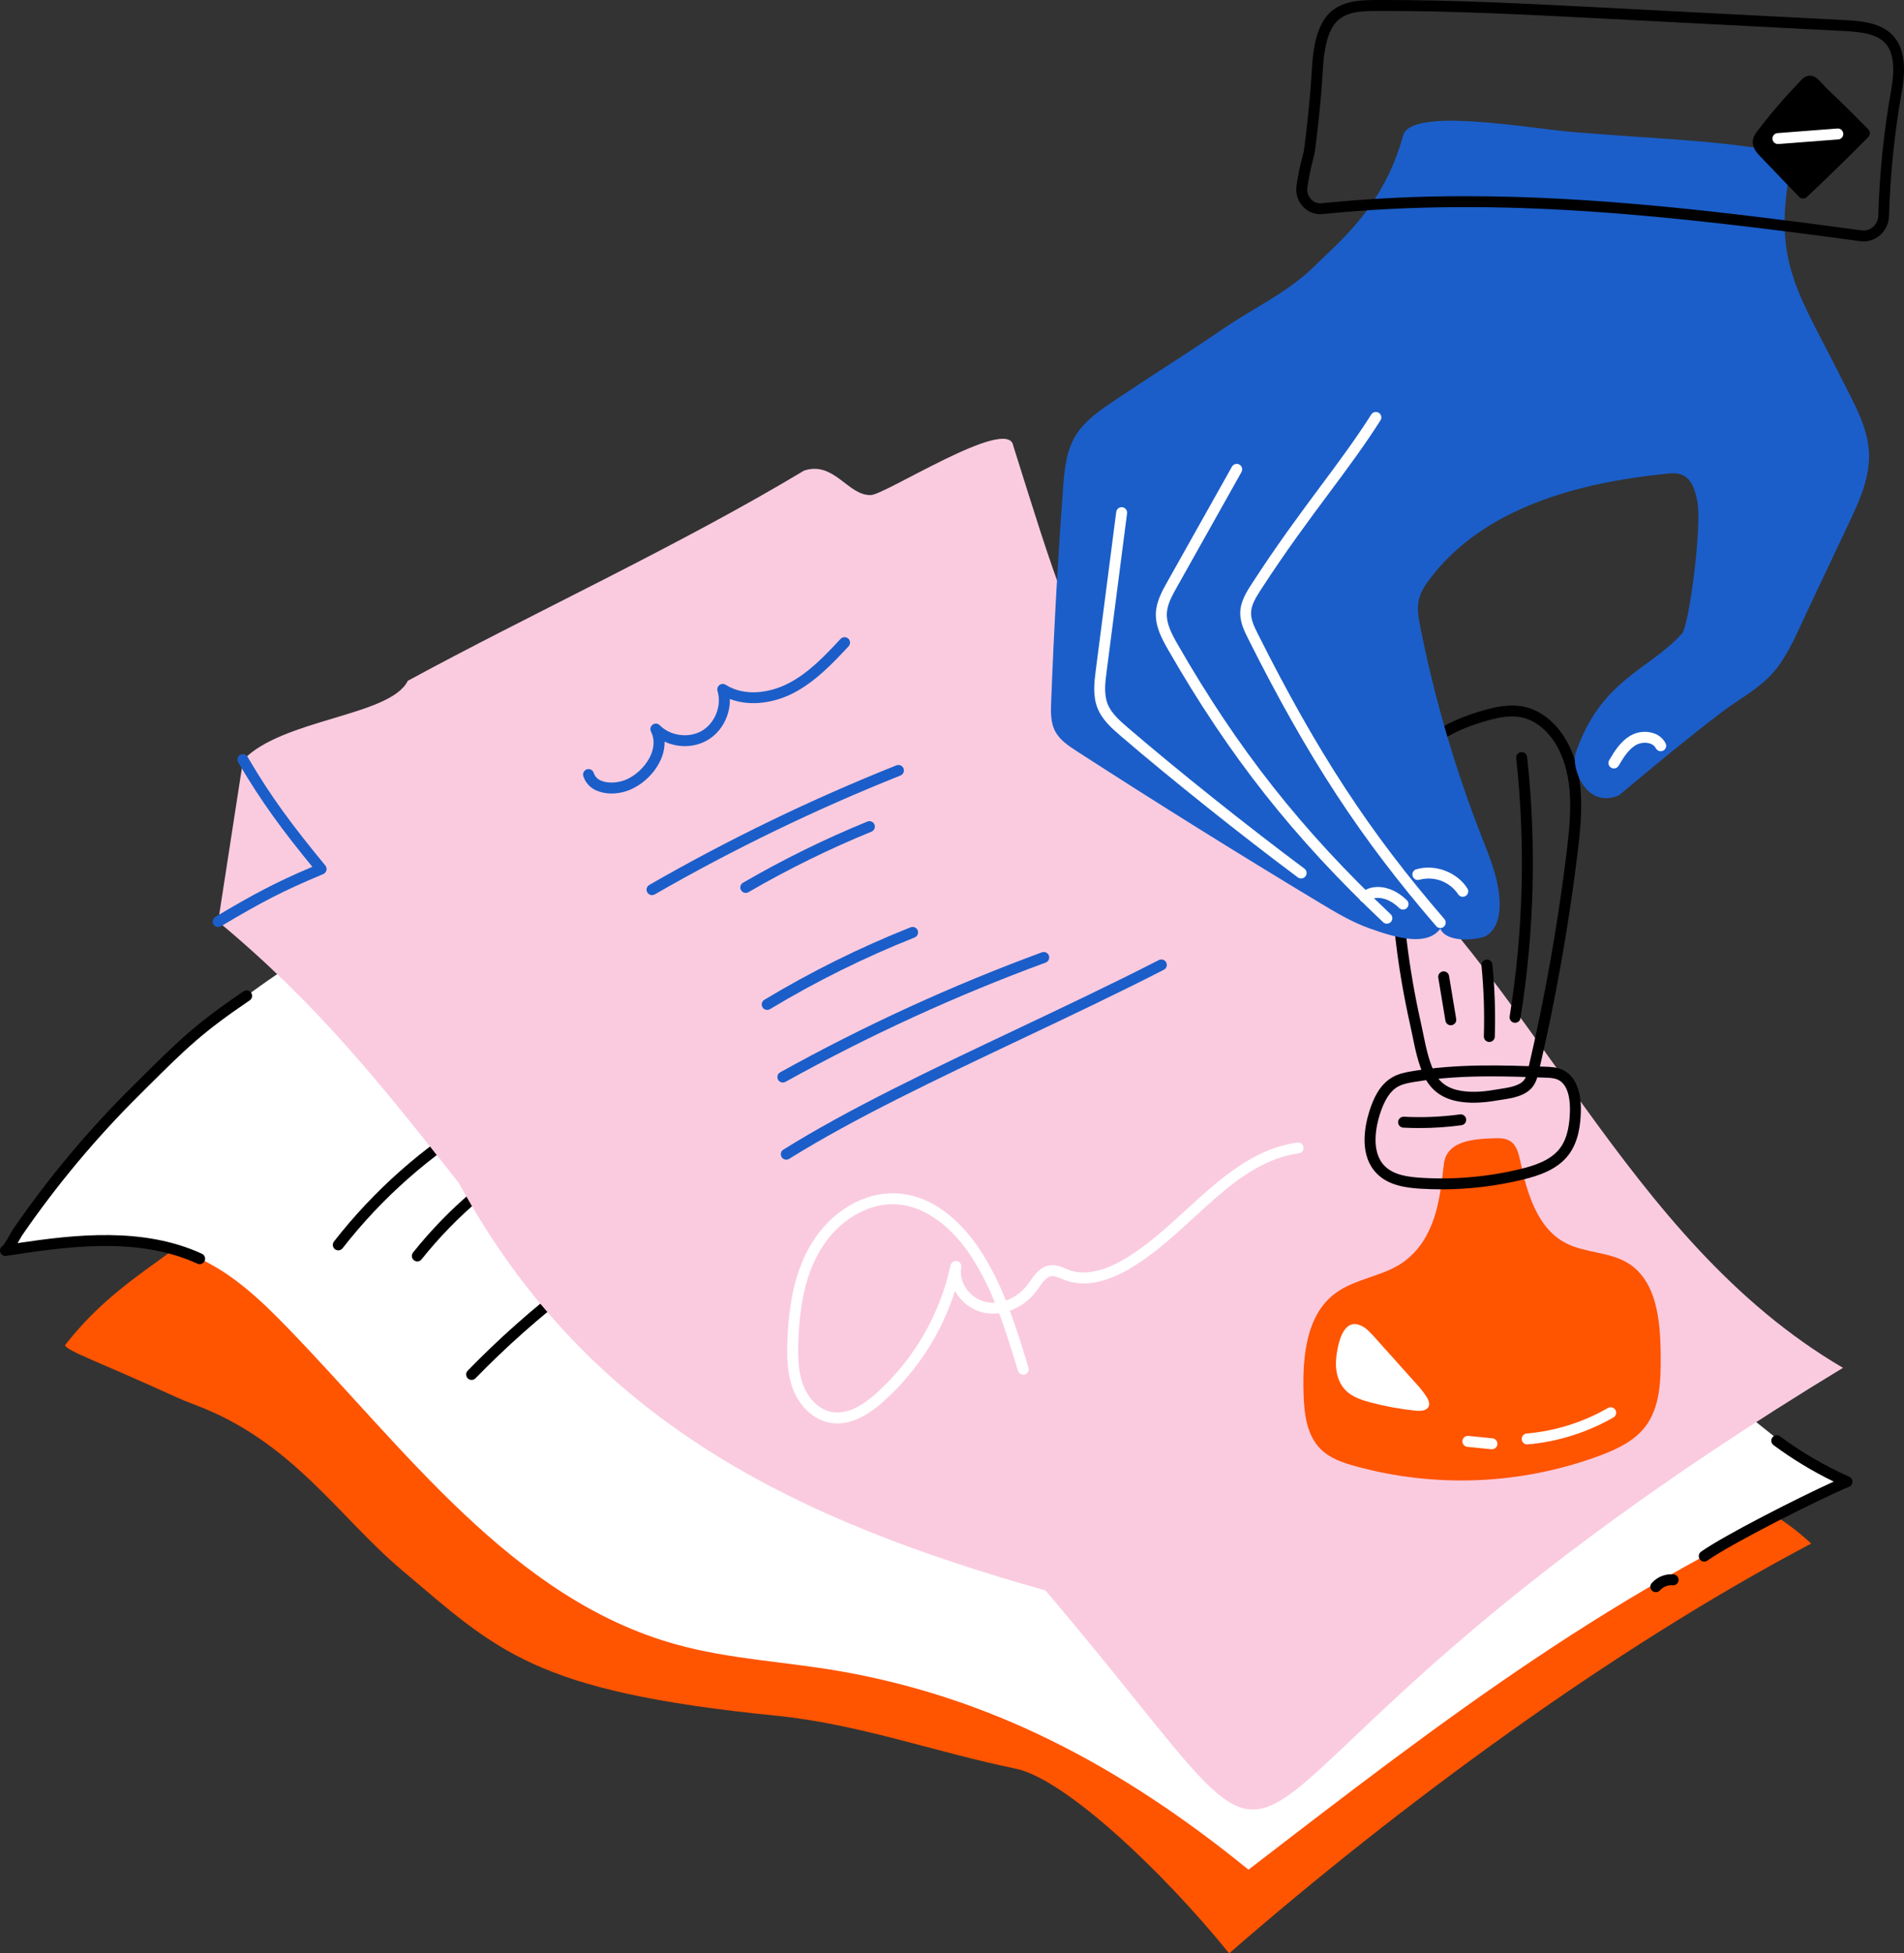 <?xml version="1.0" encoding="UTF-8"?>
<svg width="150px" height="153.868px" viewBox="0 0 150 153.868" version="1.1" xmlns="http://www.w3.org/2000/svg" xmlns:xlink="http://www.w3.org/1999/xlink">
    <rect x="0" y="0" width="150" height="153.868" fill="#333333" stroke="none"/>
    <title>CD0A362C-DFB3-4E65-B248-75D74A2F4C92</title>
    <g id="05-Services" stroke="none" stroke-width="1" fill="none" fill-rule="evenodd">
        <g id="05.1_Services" transform="translate(-1285, -4317)" fill-rule="nonzero">
            <g id="How-it-works" transform="translate(375, 3932)">
                <g id="services-copy-2" transform="translate(800, 253)">
                    <g id="howitworks-art-3" transform="translate(110, 132)">
                        <path d="M132.199,115.731 C123.734,112.358 115.156,109.272 106.573,106.209 C102.56,104.776 98.542,103.361 94.518,101.963 C90.452,100.566 86.374,99.194 82.275,97.892 C78.197,96.596 74.097,95.365 69.97,94.223 C65.843,93.082 61.722,92.052 57.556,91.14 C53.391,90.229 49.201,89.444 44.979,88.82 C40.758,88.195 36.538,87.735 32.295,87.466 C30.386,87.345 28.462,87.216 26.548,87.237 C25.454,87.25 24.379,87.375 23.438,87.977 C22.198,88.776 21.252,90.031 20.3,91.139 C18.981,92.676 17.697,94.241 16.448,95.836 C13.961,99.013 9.373,100.519 5.118,105.966 C5.272,106.43 8.118,107.413 13.711,109.977 C14.24,110.22 14.778,110.442 15.324,110.645 C23.008,113.51 26.611,119.415 31.67,123.689 C39.178,130.024 41.99,133.229 61.074,135.14 C67.688,135.803 73.51,137.977 80.02,139.321 C83.841,140.109 91.493,147.276 96.836,153.868 C110.224,142.21 126.989,129.868 142.692,121.589 C139.756,118.827 135.943,117.227 132.199,115.731 Z" id="Path" fill="#FF5400"></path>
                        <path d="M0.426,98.503 C5.55,97.719 11.022,96.98 15.73,99.148 C18.386,100.373 20.56,102.431 22.597,104.53 C31.898,114.114 40.35,125.922 53.21,129.518 C57.465,130.709 61.929,130.892 66.28,131.66 C77.824,133.702 88.017,138.862 98.359,147.279 C113.938,135.279 127.275,125.037 145.308,117.18 C129.981,106.968 118.656,91.3 102.536,82.391 C91.667,76.386 79.209,73.816 66.84,72.732 C61.035,72.223 55.2,72.025 49.372,71.891 C46.455,71.825 43.539,71.775 40.624,71.711 C37.936,71.65 35.232,71.456 32.547,71.516 C30.885,71.554 29.554,72.07 28.117,72.874 C26.009,74.056 23.944,75.305 21.944,76.661 C17.931,79.382 14.179,82.469 10.735,85.882 C7.273,89.311 4.142,93.059 1.382,97.075 C1.229,97.299 0.64,98.47 0.426,98.503 Z" id="Path" fill="#FFFFFF"></path>
                        <path d="M26.647,98.492 C26.567,98.492 26.488,98.469 26.42,98.427 C26.351,98.384 26.297,98.323 26.261,98.251 C26.226,98.179 26.211,98.098 26.22,98.018 C26.228,97.938 26.258,97.862 26.307,97.799 C29.474,93.739 33.368,90.303 37.791,87.666 C37.84,87.636 37.894,87.616 37.95,87.607 C38.007,87.599 38.064,87.601 38.12,87.615 C38.175,87.628 38.227,87.653 38.273,87.687 C38.319,87.721 38.358,87.764 38.387,87.813 C38.416,87.862 38.435,87.916 38.443,87.973 C38.451,88.029 38.447,88.087 38.433,88.142 C38.418,88.197 38.392,88.249 38.358,88.294 C38.323,88.34 38.279,88.378 38.23,88.406 C33.899,90.988 30.087,94.353 26.987,98.329 C26.946,98.38 26.895,98.421 26.836,98.45 C26.777,98.478 26.712,98.492 26.647,98.492 Z" id="Path" fill="#000000"></path>
                        <path d="M32.874,99.364 C32.794,99.364 32.714,99.341 32.646,99.298 C32.577,99.255 32.522,99.194 32.487,99.121 C32.452,99.048 32.438,98.966 32.447,98.886 C32.456,98.806 32.488,98.729 32.538,98.666 C35.381,95.107 38.895,92.14 42.881,89.934 C42.931,89.906 42.985,89.887 43.042,89.88 C43.099,89.873 43.156,89.877 43.211,89.892 C43.267,89.908 43.318,89.934 43.363,89.969 C43.408,90.005 43.445,90.049 43.473,90.099 C43.5,90.149 43.518,90.204 43.524,90.26 C43.53,90.317 43.525,90.375 43.508,90.43 C43.492,90.484 43.465,90.535 43.429,90.579 C43.393,90.624 43.348,90.66 43.297,90.687 C39.41,92.837 35.983,95.729 33.211,99.2 C33.171,99.251 33.12,99.292 33.061,99.321 C33.003,99.349 32.939,99.364 32.874,99.364 Z" id="Path" fill="#000000"></path>
                        <path d="M37.154,108.699 C37.069,108.699 36.987,108.674 36.917,108.627 C36.846,108.58 36.791,108.514 36.758,108.436 C36.726,108.359 36.716,108.273 36.732,108.19 C36.747,108.107 36.787,108.031 36.845,107.97 C41.753,102.922 47.378,98.625 53.539,95.217 C53.589,95.188 53.643,95.17 53.7,95.162 C53.757,95.155 53.814,95.159 53.869,95.175 C53.925,95.19 53.976,95.216 54.021,95.252 C54.066,95.287 54.103,95.331 54.131,95.381 C54.158,95.431 54.176,95.486 54.182,95.543 C54.188,95.6 54.183,95.657 54.166,95.712 C54.15,95.767 54.123,95.818 54.087,95.862 C54.051,95.906 54.006,95.943 53.955,95.969 C47.869,99.336 42.311,103.582 37.462,108.569 C37.422,108.61 37.374,108.643 37.321,108.665 C37.268,108.688 37.211,108.699 37.154,108.699 Z" id="Path" fill="#000000"></path>
                        <path d="M145.194,107.746 C127.804,97.556 120.937,76.977 106.162,64.727 C86.199,57.039 86.176,55.267 79.825,35.108 C79.446,32.685 69.511,39.127 68.565,38.997 C66.788,39.022 65.704,36.298 63.35,37.067 C53.519,42.979 41.574,48.479 32.126,53.63 C30.755,56.416 22.259,56.615 19.154,59.865 L17.186,72.595 C24.985,79.067 30.03,85.416 36.154,93.195 C46.531,112.23 63.073,119.823 82.365,125.285 C108.44,155.948 87.01,143.037 145.194,107.746 Z" id="Path" fill="#FACBDF"></path>
                        <path d="M116.092,86.862 C115.708,86.864 115.324,86.833 114.945,86.771 C113.655,86.556 112.741,85.901 112.217,84.818 C111.729,83.808 111.498,82.678 111.275,81.585 C111.213,81.281 111.154,80.993 111.09,80.708 C110.612,78.579 110.23,76.401 109.972,74.234 C109.678,71.815 109.519,69.382 109.495,66.945 C109.468,64.244 109.688,61.187 111.517,59.005 C112.641,57.663 114.312,56.703 116.761,55.985 C117.757,55.694 118.929,55.428 120.064,55.67 C121.443,55.965 122.695,57.001 123.504,58.516 C124.879,61.108 124.653,64.153 124.302,67.049 C123.594,72.893 122.565,78.693 121.223,84.425 C121.135,84.801 121.024,85.271 120.71,85.651 C120.124,86.358 119.087,86.511 118.253,86.636 C118.123,86.656 117.997,86.674 117.88,86.694 C117.289,86.8 116.692,86.857 116.092,86.862 Z M119.117,56.434 C118.41,56.434 117.689,56.61 117.001,56.811 C114.719,57.479 113.186,58.352 112.176,59.557 C110.527,61.525 110.33,64.394 110.355,66.937 C110.379,69.341 110.536,71.743 110.826,74.13 C111.086,76.268 111.457,78.418 111.929,80.519 C111.995,80.813 112.058,81.118 112.118,81.413 C112.333,82.454 112.548,83.531 112.992,84.444 C113.392,85.272 114.077,85.756 115.086,85.923 C115.849,86.049 116.692,86.03 117.736,85.846 C117.858,85.826 117.99,85.805 118.128,85.785 C118.816,85.678 119.673,85.556 120.049,85.102 C120.234,84.878 120.314,84.533 120.386,84.229 C121.72,78.527 122.741,72.758 123.444,66.945 C123.777,64.185 123.997,61.292 122.738,58.918 C122.055,57.628 121.018,56.753 119.884,56.511 C119.632,56.459 119.375,56.433 119.117,56.434 Z" id="Shape" fill="#000000"></path>
                        <path d="M87.499,31.751 C86.448,32.47 85.382,33.242 84.726,34.331 C83.981,35.57 83.851,37.069 83.746,38.51 C83.335,44.106 83.024,49.708 82.811,55.317 C82.782,56.089 82.763,56.902 83.118,57.589 C83.473,58.276 84.162,58.74 84.819,59.165 C91.153,63.26 97.552,67.252 104.015,71.142 C105.25,71.885 106.497,72.628 107.853,73.116 C110.272,73.985 112.442,74.497 113.47,73.159 C114.017,74.369 116.555,73.995 117.024,73.747 C117.884,73.294 118.157,72.194 118.147,71.226 C118.127,69.36 117.385,67.587 116.705,65.851 C114.618,60.512 113.008,54.999 111.892,49.376 C111.751,48.668 111.619,47.935 111.785,47.232 C111.926,46.618 112.282,46.077 112.663,45.575 C116.875,40.018 124.293,38.023 131.231,37.321 C131.678,37.276 132.15,37.238 132.56,37.423 C133.319,37.766 133.566,38.703 133.724,39.521 C134.094,41.444 133.065,49.303 132.511,49.912 C129.864,52.814 126.121,53.525 124.136,59.305 C123.757,60.404 124.888,63.76 127.542,62.652 C127.552,62.652 132.35,58.582 135.76,56.008 C137.252,54.881 139.074,54.025 140.261,52.245 C141.189,50.857 141.568,49.865 142.281,48.355 L145.641,41.244 C146.466,39.497 147.309,37.667 147.243,35.737 C147.172,33.636 146.039,31.745 145.101,29.865 C141.643,22.937 139.618,20.733 141.071,13.128 C141.102,12.974 141.108,12.817 141.089,12.661 C140.965,11.801 140.153,11.915 139.506,11.814 C134.104,10.972 130.833,10.972 123.876,10.398 C120.491,10.12 111.15,8.39 110.534,10.685 C109.029,16.275 105.399,19.135 103.667,20.862 C101.467,23.053 98.823,24.207 96.268,25.962 C93.688,27.736 91.02,29.391 88.421,31.135 C88.11,31.343 87.803,31.548 87.499,31.751 Z" id="Path" fill="#1B5EC9"></path>
                        <path d="M113.47,73.104 C113.409,73.103 113.349,73.09 113.293,73.064 C113.237,73.039 113.187,73.002 113.148,72.955 C107.21,66.076 103.053,59.727 98.323,50.296 C98.056,49.759 97.691,49.037 97.708,48.254 C97.726,47.359 98.238,46.569 98.611,45.997 C100.594,42.928 102.419,40.476 104.024,38.317 C105.458,36.391 106.812,34.571 108.03,32.651 C108.091,32.555 108.188,32.487 108.299,32.461 C108.41,32.437 108.526,32.457 108.623,32.518 C108.72,32.579 108.788,32.675 108.812,32.787 C108.838,32.898 108.818,33.015 108.756,33.111 C107.52,35.059 106.157,36.891 104.713,38.831 C103.112,40.981 101.297,43.419 99.325,46.463 C98.914,47.098 98.572,47.673 98.56,48.275 C98.549,48.8 98.791,49.327 99.084,49.912 C103.78,59.273 107.899,65.577 113.792,72.394 C113.845,72.456 113.88,72.533 113.892,72.614 C113.903,72.695 113.892,72.778 113.857,72.853 C113.824,72.927 113.769,72.991 113.7,73.035 C113.631,73.08 113.551,73.104 113.469,73.105 L113.47,73.104 Z" id="Path" fill="#FFFFFF"></path>
                        <path d="M109.261,72.761 C109.151,72.761 109.045,72.719 108.965,72.644 C101.896,65.97 96.831,59.553 92.029,51.184 C91.492,50.249 91.015,49.323 91.062,48.273 C91.106,47.359 91.571,46.529 91.945,45.862 L97.054,36.762 C97.109,36.662 97.203,36.588 97.313,36.557 C97.423,36.526 97.541,36.54 97.64,36.596 C97.74,36.652 97.814,36.745 97.845,36.855 C97.876,36.965 97.862,37.083 97.806,37.183 L92.7,46.28 C92.353,46.899 91.959,47.599 91.925,48.311 C91.885,49.128 92.304,49.932 92.775,50.753 C97.533,59.044 102.551,65.403 109.556,72.015 C109.619,72.074 109.663,72.151 109.681,72.235 C109.7,72.319 109.693,72.407 109.66,72.487 C109.629,72.567 109.573,72.635 109.502,72.684 C109.432,72.732 109.347,72.758 109.261,72.758 L109.261,72.761 Z" id="Path" fill="#FFFFFF"></path>
                        <path d="M102.505,69.2 C102.412,69.2 102.322,69.17 102.248,69.115 C97.821,65.818 92.214,61.342 88.295,57.976 C87.643,57.415 86.832,56.718 86.457,55.762 C86.072,54.777 86.213,53.686 86.326,52.809 L87.938,40.327 C87.952,40.214 88.011,40.111 88.101,40.041 C88.191,39.971 88.305,39.94 88.419,39.954 C88.532,39.969 88.635,40.027 88.705,40.117 C88.774,40.207 88.806,40.322 88.792,40.435 L87.179,52.917 C87.072,53.736 86.954,54.666 87.259,55.446 C87.555,56.203 88.247,56.797 88.857,57.321 C92.761,60.675 98.35,65.137 102.763,68.422 C102.835,68.476 102.889,68.552 102.916,68.638 C102.943,68.724 102.943,68.817 102.914,68.903 C102.886,68.989 102.831,69.063 102.758,69.116 C102.684,69.169 102.596,69.197 102.506,69.197 L102.505,69.2 Z" id="Path" fill="#FFFFFF"></path>
                        <path d="M127.14,60.533 C127.065,60.533 126.991,60.512 126.925,60.473 C126.877,60.444 126.834,60.406 126.801,60.361 C126.766,60.316 126.742,60.265 126.728,60.21 C126.714,60.155 126.71,60.098 126.718,60.042 C126.726,59.986 126.745,59.933 126.774,59.884 C127.17,59.212 127.665,58.379 128.503,57.918 C128.765,57.777 129.051,57.689 129.346,57.659 C129.641,57.628 129.94,57.656 130.223,57.742 C130.435,57.802 130.632,57.905 130.803,58.043 C130.974,58.182 131.114,58.354 131.217,58.549 C131.242,58.599 131.257,58.654 131.262,58.71 C131.267,58.767 131.26,58.823 131.242,58.877 C131.225,58.931 131.197,58.98 131.161,59.023 C131.124,59.066 131.079,59.102 131.028,59.127 C130.978,59.153 130.923,59.168 130.867,59.173 C130.811,59.177 130.754,59.17 130.701,59.153 C130.647,59.135 130.597,59.108 130.554,59.071 C130.511,59.034 130.476,58.989 130.45,58.939 C130.4,58.847 130.331,58.766 130.248,58.702 C130.165,58.637 130.071,58.59 129.969,58.563 C129.617,58.462 129.24,58.5 128.916,58.67 C128.286,59.014 127.858,59.738 127.519,60.319 C127.48,60.385 127.425,60.44 127.359,60.478 C127.292,60.515 127.217,60.534 127.14,60.533 Z" id="Path" fill="#FFFFFF"></path>
                        <path d="M115.24,70.643 C115.167,70.643 115.097,70.625 115.032,70.59 C114.969,70.556 114.915,70.505 114.876,70.444 C114.552,69.958 114.082,69.586 113.534,69.381 C112.986,69.176 112.388,69.148 111.823,69.301 C111.714,69.333 111.596,69.32 111.495,69.266 C111.395,69.211 111.321,69.119 111.289,69.01 C111.257,68.9 111.269,68.782 111.323,68.682 C111.378,68.582 111.47,68.507 111.579,68.475 C113.05,68.045 114.778,68.69 115.602,69.98 C115.644,70.045 115.666,70.12 115.669,70.197 C115.672,70.274 115.653,70.35 115.617,70.418 C115.579,70.485 115.525,70.542 115.459,70.581 C115.392,70.62 115.317,70.641 115.24,70.641 L115.24,70.643 Z" id="Path" fill="#FFFFFF"></path>
                        <path d="M110.531,71.649 C110.418,71.649 110.31,71.605 110.229,71.526 C109.501,70.809 108.838,70.721 108.509,70.729 C108.18,70.738 107.946,70.847 107.852,70.951 C107.816,70.995 107.77,71.032 107.719,71.058 C107.668,71.084 107.612,71.1 107.554,71.104 C107.496,71.108 107.438,71.101 107.383,71.082 C107.329,71.063 107.278,71.034 107.235,70.995 C107.192,70.957 107.158,70.91 107.133,70.857 C107.109,70.805 107.095,70.748 107.093,70.691 C107.091,70.633 107.1,70.575 107.121,70.521 C107.142,70.467 107.173,70.418 107.213,70.377 C107.483,70.076 107.958,69.885 108.482,69.869 C108.949,69.855 109.88,69.977 110.835,70.913 C110.897,70.973 110.939,71.05 110.955,71.133 C110.972,71.217 110.964,71.304 110.932,71.383 C110.9,71.462 110.844,71.529 110.773,71.577 C110.702,71.624 110.619,71.649 110.533,71.649 L110.531,71.649 Z" id="Path" fill="#FFFFFF"></path>
                        <path d="M110.486,99.47 C108.856,100.576 106.697,100.722 105.135,101.921 C102.916,103.626 102.622,106.819 102.692,109.616 C102.732,111.238 102.899,113.02 104.055,114.159 C104.78,114.874 105.785,115.217 106.766,115.49 C113.113,117.238 119.848,116.95 126.022,114.667 C127.36,114.168 128.717,113.536 129.594,112.409 C130.808,110.852 130.846,108.709 130.831,106.735 C130.809,104.054 130.537,100.902 128.251,99.496 C126.78,98.59 124.87,98.716 123.341,97.912 C121.084,96.729 120.291,93.942 119.766,91.449 C119.643,90.861 119.48,90.208 118.974,89.886 C118.628,89.665 118.192,89.65 117.782,89.662 C116.232,89.713 113.978,89.794 113.752,91.684 C113.537,93.525 113.359,95.348 112.525,97.041 C112.067,98.013 111.364,98.85 110.486,99.47 Z" id="Path" fill="#FF5400"></path>
                        <path d="M111.822,88.858 C111.399,88.858 110.975,88.848 110.552,88.826 C110.496,88.823 110.44,88.809 110.389,88.785 C110.338,88.761 110.293,88.726 110.254,88.684 C110.216,88.642 110.187,88.593 110.169,88.54 C110.15,88.487 110.141,88.43 110.144,88.374 C110.147,88.317 110.161,88.262 110.186,88.211 C110.211,88.16 110.244,88.114 110.286,88.077 C110.329,88.039 110.377,88.01 110.431,87.991 C110.484,87.972 110.541,87.964 110.597,87.967 C112.074,88.043 113.554,87.981 115.019,87.782 C115.132,87.767 115.247,87.797 115.337,87.866 C115.429,87.935 115.488,88.037 115.504,88.15 C115.519,88.263 115.489,88.378 115.42,88.469 C115.351,88.56 115.248,88.619 115.135,88.635 C114.038,88.784 112.931,88.859 111.822,88.858 Z" id="Path" fill="#000000"></path>
                        <path d="M105.268,106.981 C105.168,107.896 105.376,108.889 106.03,109.536 C106.551,110.054 107.282,110.288 107.991,110.478 C109.158,110.784 110.347,111 111.548,111.123 C111.931,111.161 112.419,111.13 112.559,110.772 C112.648,110.545 112.542,110.291 112.419,110.081 C112.161,109.676 111.863,109.297 111.531,108.95 L108.257,105.295 C107.964,104.973 107.662,104.635 107.269,104.443 C105.775,103.713 105.38,105.951 105.268,106.981 Z" id="Path" fill="#FFFFFF"></path>
                        <path d="M120.33,113.779 C120.217,113.784 120.105,113.743 120.021,113.666 C119.937,113.59 119.887,113.482 119.882,113.368 C119.877,113.254 119.918,113.142 119.994,113.059 C120.071,112.974 120.179,112.924 120.293,112.919 C122.543,112.718 124.722,112.032 126.68,110.908 C126.73,110.88 126.783,110.861 126.839,110.854 C126.895,110.846 126.952,110.851 127.007,110.865 C127.061,110.88 127.112,110.904 127.158,110.939 C127.202,110.973 127.239,111.016 127.268,111.066 C127.296,111.114 127.314,111.168 127.322,111.225 C127.33,111.281 127.325,111.338 127.311,111.391 C127.296,111.446 127.271,111.498 127.237,111.542 C127.203,111.587 127.16,111.625 127.11,111.653 C125.043,112.839 122.744,113.564 120.369,113.776 L120.33,113.779 Z" id="Path" fill="#FFFFFF"></path>
                        <path d="M117.517,114.156 L117.473,114.156 L115.597,113.968 C115.484,113.957 115.379,113.9 115.306,113.812 C115.234,113.723 115.2,113.609 115.21,113.495 C115.222,113.381 115.278,113.277 115.367,113.204 C115.456,113.131 115.57,113.097 115.683,113.108 L117.559,113.296 C117.673,113.302 117.781,113.352 117.857,113.437 C117.934,113.522 117.974,113.634 117.969,113.748 C117.963,113.862 117.912,113.968 117.828,114.045 C117.743,114.122 117.631,114.162 117.517,114.156 Z" id="Path" fill="#FFFFFF"></path>
                        <path d="M119.358,80.565 C119.335,80.565 119.311,80.563 119.289,80.56 C119.233,80.551 119.18,80.531 119.132,80.501 C119.084,80.471 119.042,80.433 119.009,80.387 C118.976,80.341 118.952,80.289 118.94,80.234 C118.927,80.179 118.924,80.122 118.933,80.066 C120.013,73.339 120.188,66.497 119.449,59.724 C119.437,59.61 119.471,59.495 119.543,59.406 C119.614,59.317 119.719,59.259 119.833,59.247 C119.947,59.235 120.061,59.268 120.15,59.34 C120.239,59.412 120.297,59.516 120.309,59.63 C121.055,66.48 120.879,73.4 119.785,80.203 C119.769,80.304 119.718,80.397 119.639,80.463 C119.561,80.53 119.461,80.566 119.358,80.565 Z" id="Path" fill="#000000"></path>
                        <path d="M117.329,82.076 L117.315,82.076 C117.201,82.073 117.094,82.024 117.015,81.941 C116.938,81.858 116.896,81.747 116.899,81.633 C116.957,79.774 116.895,77.912 116.713,76.06 C116.708,76.003 116.713,75.946 116.73,75.892 C116.747,75.838 116.773,75.787 116.81,75.744 C116.845,75.7 116.89,75.663 116.94,75.637 C116.991,75.61 117.045,75.594 117.101,75.588 C117.158,75.582 117.215,75.588 117.269,75.605 C117.324,75.621 117.374,75.648 117.417,75.684 C117.461,75.72 117.498,75.765 117.525,75.815 C117.552,75.865 117.568,75.92 117.573,75.976 C117.759,77.865 117.823,79.763 117.762,81.66 C117.759,81.773 117.712,81.879 117.63,81.957 C117.55,82.034 117.442,82.077 117.329,82.076 Z" id="Path" fill="#000000"></path>
                        <path d="M114.297,80.763 C114.196,80.763 114.097,80.727 114.019,80.661 C113.942,80.595 113.89,80.504 113.873,80.404 L113.312,77.024 C113.301,76.968 113.302,76.91 113.314,76.854 C113.326,76.798 113.35,76.745 113.382,76.698 C113.415,76.651 113.457,76.611 113.506,76.581 C113.554,76.55 113.608,76.529 113.665,76.52 C113.721,76.511 113.779,76.513 113.835,76.526 C113.89,76.539 113.943,76.564 113.989,76.597 C114.036,76.631 114.074,76.674 114.103,76.723 C114.133,76.772 114.153,76.827 114.16,76.883 L114.721,80.261 C114.741,80.373 114.714,80.489 114.647,80.581 C114.581,80.674 114.481,80.737 114.368,80.755 C114.344,80.759 114.32,80.762 114.297,80.763 Z" id="Path" fill="#000000"></path>
                        <path d="M48.187,62.506 C47.782,62.512 47.379,62.434 47.005,62.278 C46.757,62.177 46.535,62.022 46.353,61.826 C46.172,61.629 46.036,61.395 45.955,61.141 C45.938,61.087 45.931,61.03 45.936,60.974 C45.941,60.917 45.957,60.863 45.983,60.813 C46.009,60.763 46.045,60.718 46.088,60.682 C46.131,60.645 46.181,60.618 46.235,60.601 C46.289,60.584 46.346,60.578 46.402,60.583 C46.458,60.587 46.513,60.603 46.563,60.629 C46.613,60.655 46.658,60.691 46.694,60.734 C46.73,60.778 46.758,60.828 46.775,60.881 C46.82,61.019 46.895,61.146 46.994,61.251 C47.094,61.356 47.216,61.438 47.351,61.491 C47.899,61.732 48.742,61.684 49.401,61.377 C50.288,60.963 51.054,60.137 51.353,59.27 C51.495,58.859 51.598,58.24 51.286,57.625 C51.239,57.534 51.227,57.429 51.251,57.329 C51.275,57.229 51.334,57.141 51.418,57.08 C51.501,57.02 51.604,56.992 51.706,57.001 C51.809,57.01 51.905,57.055 51.976,57.129 C52.814,57.98 54.276,58.17 55.309,57.559 C56.342,56.947 56.873,55.577 56.529,54.433 C56.503,54.348 56.503,54.258 56.53,54.174 C56.557,54.09 56.61,54.016 56.68,53.962 C56.751,53.909 56.836,53.879 56.924,53.876 C57.013,53.872 57.1,53.897 57.174,53.945 C58.742,54.926 60.745,54.535 62.097,53.837 C63.71,53.011 64.988,51.645 66.224,50.325 C66.263,50.284 66.309,50.251 66.36,50.228 C66.412,50.204 66.467,50.191 66.524,50.19 C66.58,50.188 66.636,50.197 66.689,50.217 C66.742,50.237 66.791,50.267 66.832,50.306 C66.873,50.344 66.906,50.391 66.93,50.442 C66.953,50.493 66.966,50.549 66.968,50.605 C66.97,50.662 66.96,50.718 66.94,50.771 C66.92,50.824 66.89,50.872 66.852,50.913 C65.625,52.223 64.234,53.708 62.49,54.603 C61.138,55.296 59.208,55.717 57.497,55.058 C57.534,56.341 56.869,57.633 55.751,58.294 C54.727,58.9 53.422,58.92 52.359,58.42 C52.364,58.802 52.302,59.183 52.174,59.543 C51.797,60.635 50.878,61.633 49.774,62.149 C49.277,62.381 48.736,62.503 48.187,62.506 Z" id="Path" fill="#1B5EC9"></path>
                        <path d="M51.368,70.509 C51.273,70.509 51.181,70.478 51.106,70.42 C51.03,70.363 50.976,70.282 50.952,70.19 C50.927,70.098 50.933,70.001 50.97,69.914 C51.006,69.826 51.071,69.753 51.153,69.706 C57.41,66.109 63.916,62.962 70.619,60.288 C70.672,60.267 70.728,60.256 70.785,60.257 C70.841,60.257 70.897,60.269 70.949,60.291 C71.001,60.313 71.049,60.346 71.088,60.386 C71.128,60.426 71.159,60.474 71.181,60.527 C71.202,60.579 71.212,60.636 71.212,60.692 C71.211,60.749 71.2,60.805 71.177,60.857 C71.155,60.909 71.123,60.956 71.083,60.996 C71.042,61.035 70.994,61.067 70.942,61.088 C64.276,63.746 57.808,66.875 51.586,70.451 C51.52,70.489 51.445,70.509 51.368,70.509 Z" id="Path" fill="#1B5EC9"></path>
                        <path d="M58.75,70.336 C58.656,70.335 58.564,70.304 58.49,70.246 C58.415,70.189 58.362,70.108 58.337,70.017 C58.313,69.926 58.319,69.83 58.354,69.743 C58.39,69.656 58.454,69.583 58.535,69.535 C61.691,67.701 64.97,66.088 68.349,64.708 C68.454,64.671 68.569,64.675 68.671,64.72 C68.772,64.765 68.852,64.848 68.894,64.951 C68.936,65.055 68.936,65.17 68.894,65.273 C68.853,65.376 68.773,65.459 68.672,65.505 C65.33,66.869 62.087,68.464 58.966,70.278 C58.9,70.316 58.826,70.336 58.75,70.336 Z" id="Path" fill="#1B5EC9"></path>
                        <path d="M60.442,79.551 C60.348,79.552 60.256,79.521 60.181,79.464 C60.106,79.407 60.052,79.327 60.026,79.237 C60.001,79.146 60.006,79.05 60.041,78.962 C60.076,78.875 60.138,78.801 60.219,78.753 C63.895,76.538 67.747,74.63 71.736,73.047 C71.789,73.026 71.845,73.015 71.902,73.015 C71.958,73.016 72.014,73.028 72.066,73.05 C72.118,73.072 72.166,73.104 72.205,73.145 C72.245,73.185 72.276,73.233 72.297,73.285 C72.319,73.338 72.329,73.394 72.329,73.451 C72.328,73.507 72.316,73.563 72.294,73.615 C72.272,73.668 72.24,73.715 72.199,73.754 C72.159,73.794 72.111,73.825 72.059,73.846 C68.112,75.413 64.301,77.3 60.664,79.491 C60.597,79.531 60.52,79.552 60.442,79.551 Z" id="Path" fill="#1B5EC9"></path>
                        <path d="M61.68,85.272 C61.584,85.274 61.49,85.243 61.414,85.185 C61.337,85.128 61.282,85.046 61.258,84.953 C61.233,84.86 61.24,84.762 61.277,84.674 C61.315,84.586 61.381,84.513 61.465,84.466 C68.083,80.791 74.976,77.632 82.08,75.017 C82.188,74.978 82.306,74.983 82.409,75.031 C82.513,75.078 82.593,75.165 82.632,75.273 C82.672,75.38 82.667,75.498 82.619,75.601 C82.571,75.705 82.484,75.785 82.377,75.825 C75.315,78.423 68.464,81.564 61.885,85.217 C61.823,85.253 61.752,85.271 61.68,85.272 Z" id="Path" fill="#1B5EC9"></path>
                        <path d="M61.947,91.349 C61.853,91.349 61.762,91.319 61.687,91.263 C61.612,91.207 61.558,91.127 61.532,91.037 C61.506,90.948 61.51,90.852 61.544,90.764 C61.578,90.677 61.639,90.603 61.719,90.554 C66.912,87.317 73.322,84.28 80.108,81.065 C83.822,79.304 87.663,77.485 91.296,75.625 C91.398,75.573 91.516,75.563 91.624,75.598 C91.733,75.633 91.823,75.71 91.875,75.812 C91.927,75.913 91.937,76.031 91.902,76.14 C91.867,76.249 91.79,76.339 91.688,76.391 C88.043,78.256 84.196,80.079 80.477,81.842 C73.713,85.047 67.325,88.077 62.173,91.283 C62.105,91.326 62.027,91.349 61.947,91.349 Z" id="Path" fill="#1B5EC9"></path>
                        <path d="M65.975,112.126 C65.771,112.126 65.566,112.107 65.365,112.07 C64.132,111.841 63.031,110.841 62.49,109.462 C62.021,108.263 61.992,106.957 62.03,105.725 C62.138,102.41 62.732,99.952 63.912,97.986 C65.468,95.396 68.144,93.836 70.724,94.008 C74.106,94.232 76.381,97.114 77.436,98.812 C78.143,99.969 78.749,101.185 79.246,102.446 C79.916,102.215 80.502,101.789 80.929,101.223 C80.998,101.131 81.066,101.035 81.135,100.938 C81.502,100.415 81.96,99.765 82.731,99.671 C83.191,99.614 83.597,99.779 83.956,99.934 C84.045,99.97 84.135,100.008 84.225,100.041 C85.651,100.567 87.276,99.926 88.386,99.297 C90.214,98.26 91.864,96.752 93.455,95.293 C96.034,92.928 98.695,90.489 102.217,89.997 C102.328,89.984 102.44,90.015 102.529,90.084 C102.617,90.153 102.676,90.253 102.691,90.364 C102.707,90.475 102.678,90.588 102.612,90.678 C102.545,90.769 102.446,90.83 102.336,90.848 C99.079,91.303 96.63,93.549 94.036,95.926 C92.41,97.418 90.727,98.96 88.81,100.045 C86.99,101.076 85.301,101.354 83.927,100.847 C83.827,100.811 83.726,100.769 83.626,100.727 C83.34,100.609 83.068,100.497 82.835,100.525 C82.443,100.572 82.149,100.99 81.838,101.432 C81.764,101.539 81.691,101.641 81.617,101.739 C81.093,102.433 80.376,102.956 79.555,103.244 C80.11,104.727 80.569,106.241 81.022,107.73 C81.038,107.784 81.044,107.841 81.038,107.898 C81.032,107.954 81.016,108.008 80.989,108.058 C80.963,108.107 80.926,108.151 80.883,108.188 C80.839,108.223 80.789,108.25 80.735,108.266 C80.681,108.283 80.624,108.289 80.568,108.283 C80.511,108.277 80.457,108.261 80.407,108.234 C80.357,108.207 80.313,108.172 80.277,108.128 C80.241,108.084 80.215,108.033 80.198,107.979 C79.741,106.475 79.275,104.938 78.712,103.445 C78.275,103.504 77.831,103.481 77.402,103.379 C76.945,103.26 76.517,103.048 76.144,102.756 C75.772,102.464 75.464,102.099 75.239,101.684 C74.175,105.014 72.249,108.003 69.656,110.348 C68.335,111.541 67.122,112.126 65.975,112.126 Z M70.334,94.856 C68.174,94.856 65.972,96.23 64.649,98.433 C63.548,100.26 62.989,102.59 62.89,105.752 C62.855,106.893 62.879,108.094 63.291,109.148 C63.63,110.014 64.394,111.015 65.523,111.225 C66.57,111.419 67.733,110.924 69.081,109.711 C72.019,107.053 74.049,103.541 74.886,99.668 C74.909,99.557 74.976,99.46 75.071,99.398 C75.165,99.336 75.281,99.314 75.392,99.336 C75.503,99.359 75.6,99.424 75.664,99.518 C75.727,99.613 75.75,99.728 75.729,99.839 C75.506,100.983 76.383,102.247 77.605,102.545 C77.86,102.606 78.122,102.63 78.384,102.616 C77.919,101.454 77.357,100.334 76.705,99.267 C75.058,96.616 72.856,95.012 70.667,94.867 C70.557,94.86 70.445,94.856 70.334,94.856 Z" id="Shape" fill="#FFFFFF"></path>
                        <path d="M146.826,19.017 C146.74,19.017 146.654,19.012 146.568,19 C131.699,16.992 118.248,15.445 104.193,16.864 C103.914,16.892 103.632,16.856 103.369,16.758 C103.106,16.661 102.869,16.504 102.676,16.301 C102.467,16.086 102.31,15.825 102.217,15.54 C102.124,15.255 102.097,14.952 102.138,14.655 C102.252,13.858 102.413,13.069 102.62,12.29 C102.676,12.075 102.727,11.885 102.734,11.808 C102.938,10.235 103.11,8.63 103.245,7.036 C103.272,6.713 103.292,6.391 103.312,6.039 C103.393,4.642 103.484,3.068 104.16,1.808 C105.134,-0.004 107.084,-0.002 108.652,0 L108.884,0 C114.502,-0.008 120.209,0.285 125.724,0.57 L145.395,1.585 C146.799,1.658 148.372,1.831 149.275,2.972 C150,3.891 150.18,5.291 149.821,7.254 C149.249,10.473 148.916,13.73 148.821,16.999 C148.815,17.293 148.747,17.582 148.621,17.848 C148.495,18.113 148.316,18.35 148.092,18.541 C147.74,18.845 147.291,19.014 146.826,19.017 Z M115.49,15.454 C125.668,15.454 135.797,16.678 146.683,18.149 C146.837,18.169 146.993,18.156 147.141,18.112 C147.289,18.067 147.426,17.992 147.543,17.891 C147.675,17.778 147.781,17.638 147.855,17.481 C147.929,17.324 147.97,17.154 147.973,16.98 C148.069,13.667 148.407,10.366 148.987,7.103 C149.298,5.397 149.176,4.222 148.611,3.509 C148,2.735 146.871,2.525 145.363,2.447 L125.691,1.432 C120.185,1.148 114.496,0.853 108.895,0.864 L108.661,0.864 C107.185,0.864 105.658,0.864 104.928,2.218 C104.341,3.311 104.259,4.725 104.175,6.093 C104.155,6.447 104.135,6.781 104.107,7.112 C103.972,8.718 103.798,10.337 103.592,11.922 C103.574,12.05 103.529,12.231 103.459,12.505 C103.26,13.251 103.105,14.007 102.996,14.771 C102.972,14.939 102.986,15.111 103.038,15.272 C103.09,15.433 103.178,15.581 103.296,15.703 C103.399,15.813 103.526,15.897 103.667,15.95 C103.808,16.003 103.959,16.024 104.109,16.01 L104.152,16.44 L104.109,16.01 C107.891,15.633 111.689,15.447 115.49,15.454 Z" id="Shape" fill="#000000"></path>
                        <path d="M138.795,10.578 C138.668,10.746 138.538,10.925 138.518,11.135 C138.483,11.468 138.733,11.757 138.965,11.995 L142.039,15.203 C143.684,13.665 145.296,12.093 146.877,10.488 C145.784,9.368 144.671,8.269 143.536,7.192 C143.337,7.003 142.95,6.476 142.684,6.402 C142.362,6.314 142.128,6.697 141.922,6.911 C141.387,7.47 140.868,8.044 140.362,8.631 C139.821,9.265 139.298,9.914 138.795,10.578 Z" id="Path" fill="#000000"></path>
                        <path d="M142.04,15.638 C141.982,15.638 141.925,15.626 141.872,15.603 C141.818,15.581 141.77,15.547 141.73,15.506 L138.654,12.297 C138.439,12.07 138.034,11.652 138.089,11.092 C138.123,10.752 138.322,10.491 138.453,10.318 C138.956,9.653 139.488,8.993 140.037,8.355 C140.542,7.765 141.072,7.181 141.612,6.618 C141.647,6.582 141.681,6.541 141.72,6.5 C141.929,6.256 142.277,5.847 142.801,5.992 C143.091,6.072 143.346,6.342 143.651,6.684 C143.723,6.766 143.79,6.844 143.833,6.884 C144.966,7.959 146.091,9.072 147.186,10.192 C147.265,10.272 147.31,10.38 147.31,10.493 C147.31,10.606 147.265,10.714 147.186,10.794 C145.609,12.396 143.977,13.987 142.337,15.524 C142.256,15.598 142.15,15.639 142.04,15.638 Z M142.587,6.834 C142.509,6.902 142.437,6.977 142.372,7.059 C142.325,7.114 142.28,7.166 142.235,7.213 C141.706,7.765 141.187,8.338 140.691,8.915 C140.154,9.54 139.633,10.187 139.14,10.837 C139.052,10.935 138.986,11.051 138.948,11.178 C138.93,11.34 139.163,11.584 139.278,11.701 L142.057,14.604 C143.483,13.262 144.9,11.882 146.276,10.491 C145.285,9.48 144.265,8.479 143.242,7.508 C143.171,7.441 143.095,7.354 143.006,7.254 C142.879,7.1 142.739,6.958 142.587,6.83 L142.587,6.834 Z" id="Shape" fill="#000000"></path>
                        <path d="M140.083,11.344 C139.969,11.349 139.858,11.308 139.774,11.23 C139.69,11.153 139.641,11.045 139.637,10.931 C139.632,10.817 139.673,10.706 139.751,10.622 C139.828,10.538 139.936,10.489 140.049,10.484 L144.753,10.123 C144.867,10.115 144.98,10.151 145.067,10.226 C145.154,10.3 145.208,10.406 145.217,10.52 C145.225,10.634 145.188,10.747 145.114,10.834 C145.039,10.921 144.933,10.975 144.819,10.983 L140.116,11.344 L140.083,11.344 Z" id="Path" fill="#FFFFFF"></path>
                        <path d="M113.578,93.686 C113.012,93.686 112.447,93.668 111.88,93.633 C110.717,93.56 109.408,93.368 108.508,92.484 C107.052,91.057 107.492,88.762 107.885,87.52 C108.159,86.653 108.65,85.429 109.735,84.833 C110.211,84.57 110.732,84.467 111.226,84.384 C114.803,83.782 118.327,83.906 121.734,84.026 C122.148,84.04 122.617,84.057 123.061,84.253 C124.069,84.698 124.595,85.884 124.541,87.586 C124.511,88.535 124.378,89.918 123.574,90.971 C122.685,92.136 121.24,92.612 119.945,92.924 C117.86,93.429 115.722,93.684 113.578,93.686 Z M117.488,84.787 C115.466,84.787 113.42,84.887 111.369,85.233 C110.947,85.303 110.509,85.388 110.15,85.586 C109.529,85.927 109.075,86.624 108.705,87.779 C108.437,88.627 107.939,90.723 109.11,91.87 C109.809,92.556 110.929,92.712 111.933,92.774 C114.557,92.939 117.191,92.71 119.746,92.094 C120.894,91.817 122.167,91.406 122.892,90.454 C123.545,89.599 123.655,88.395 123.681,87.564 C123.706,86.792 123.612,85.437 122.714,85.04 C122.421,84.91 122.057,84.898 121.704,84.885 C120.317,84.837 118.908,84.787 117.488,84.787 Z" id="Shape" fill="#000000"></path>
                        <path d="M15.73,99.58 C15.668,99.58 15.606,99.566 15.549,99.54 C10.801,97.351 5.086,98.225 0.493,98.927 C0.391,98.942 0.287,98.92 0.2,98.865 C0.113,98.811 0.049,98.726 0.019,98.628 C-0.011,98.53 -0.005,98.424 0.036,98.33 C0.077,98.236 0.151,98.159 0.243,98.115 C0.377,97.97 0.673,97.443 0.805,97.212 C0.913,97.02 0.977,96.909 1.02,96.839 C3.797,92.8 6.947,89.032 10.429,85.583 L11.04,84.979 C14.023,82.018 15.385,80.667 19.184,78.091 C19.231,78.059 19.283,78.036 19.339,78.023 C19.395,78.011 19.452,78.01 19.508,78.021 C19.565,78.031 19.618,78.052 19.666,78.084 C19.713,78.115 19.755,78.155 19.787,78.202 C19.819,78.249 19.841,78.303 19.852,78.358 C19.863,78.414 19.864,78.472 19.852,78.528 C19.841,78.584 19.819,78.637 19.787,78.684 C19.755,78.731 19.714,78.772 19.667,78.803 C15.933,81.334 14.678,82.579 11.646,85.589 L11.04,86.193 C7.595,89.604 4.479,93.331 1.732,97.326 C1.703,97.369 1.624,97.504 1.552,97.635 C1.494,97.743 1.44,97.833 1.389,97.921 C5.904,97.246 11.279,96.631 15.91,98.76 C15.998,98.801 16.07,98.871 16.114,98.959 C16.158,99.046 16.17,99.146 16.149,99.242 C16.128,99.337 16.075,99.423 15.999,99.484 C15.923,99.546 15.828,99.58 15.73,99.58 Z" id="Path" fill="#000000"></path>
                        <path d="M134.261,123.007 C134.169,123.007 134.081,122.978 134.007,122.925 C133.934,122.871 133.879,122.794 133.851,122.707 C133.824,122.62 133.824,122.527 133.855,122.44 C133.884,122.354 133.939,122.278 134.014,122.226 C135.858,120.928 141.639,117.99 144.464,116.706 C142.796,115.898 141.207,114.935 139.717,113.831 C139.626,113.764 139.565,113.662 139.549,113.549 C139.531,113.436 139.56,113.321 139.628,113.23 C139.696,113.138 139.798,113.077 139.911,113.061 C140.024,113.044 140.139,113.073 140.23,113.14 C141.926,114.398 143.755,115.465 145.683,116.324 C145.761,116.359 145.825,116.415 145.871,116.486 C145.917,116.557 145.94,116.638 145.939,116.723 C145.938,116.807 145.912,116.889 145.865,116.959 C145.818,117.028 145.751,117.082 145.674,117.114 C143.444,118.042 136.537,121.503 134.508,122.929 C134.436,122.98 134.35,123.007 134.261,123.007 Z" id="Path" fill="#000000"></path>
                        <path d="M130.443,125.418 C130.361,125.418 130.28,125.394 130.211,125.35 C130.143,125.304 130.088,125.241 130.055,125.166 C130.02,125.092 130.008,125.009 130.02,124.927 C130.032,124.847 130.066,124.77 130.12,124.708 C130.333,124.464 130.601,124.274 130.902,124.153 C131.203,124.033 131.528,123.986 131.851,124.016 C131.908,124.021 131.963,124.038 132.012,124.065 C132.063,124.091 132.107,124.127 132.143,124.171 C132.179,124.216 132.206,124.266 132.223,124.32 C132.239,124.375 132.244,124.432 132.239,124.488 C132.233,124.544 132.217,124.599 132.19,124.649 C132.164,124.699 132.127,124.743 132.083,124.78 C132.04,124.815 131.989,124.842 131.935,124.859 C131.881,124.876 131.824,124.881 131.767,124.876 C131.582,124.861 131.395,124.887 131.222,124.957 C131.05,125.026 130.895,125.135 130.772,125.273 C130.731,125.32 130.68,125.357 130.623,125.382 C130.566,125.407 130.505,125.42 130.443,125.418 Z" id="Path" fill="#000000"></path>
                        <path d="M17.188,73.022 C17.093,73.022 17.002,72.991 16.927,72.934 C16.851,72.877 16.797,72.797 16.772,72.706 C16.747,72.615 16.753,72.519 16.788,72.431 C16.823,72.344 16.886,72.27 16.967,72.222 C20.023,70.411 21.65,69.535 24.606,68.279 C22.264,65.415 20.607,63.189 18.78,60.076 C18.746,60.028 18.723,59.972 18.712,59.914 C18.7,59.856 18.701,59.796 18.714,59.738 C18.727,59.68 18.752,59.626 18.787,59.578 C18.822,59.53 18.867,59.49 18.918,59.46 C18.969,59.431 19.026,59.412 19.085,59.405 C19.144,59.398 19.204,59.404 19.26,59.421 C19.317,59.439 19.37,59.468 19.414,59.507 C19.459,59.545 19.496,59.593 19.521,59.646 C21.407,62.871 23.124,65.129 25.633,68.182 C25.675,68.233 25.705,68.295 25.72,68.36 C25.735,68.426 25.734,68.494 25.718,68.559 C25.702,68.624 25.671,68.685 25.627,68.736 C25.583,68.787 25.528,68.827 25.466,68.852 C22.211,70.211 20.599,71.071 17.404,72.965 C17.338,73.003 17.263,73.023 17.188,73.022 Z" id="Path" fill="#1B5EC9"></path>
                    </g>
                </g>
            </g>
        </g>
    </g>
</svg>